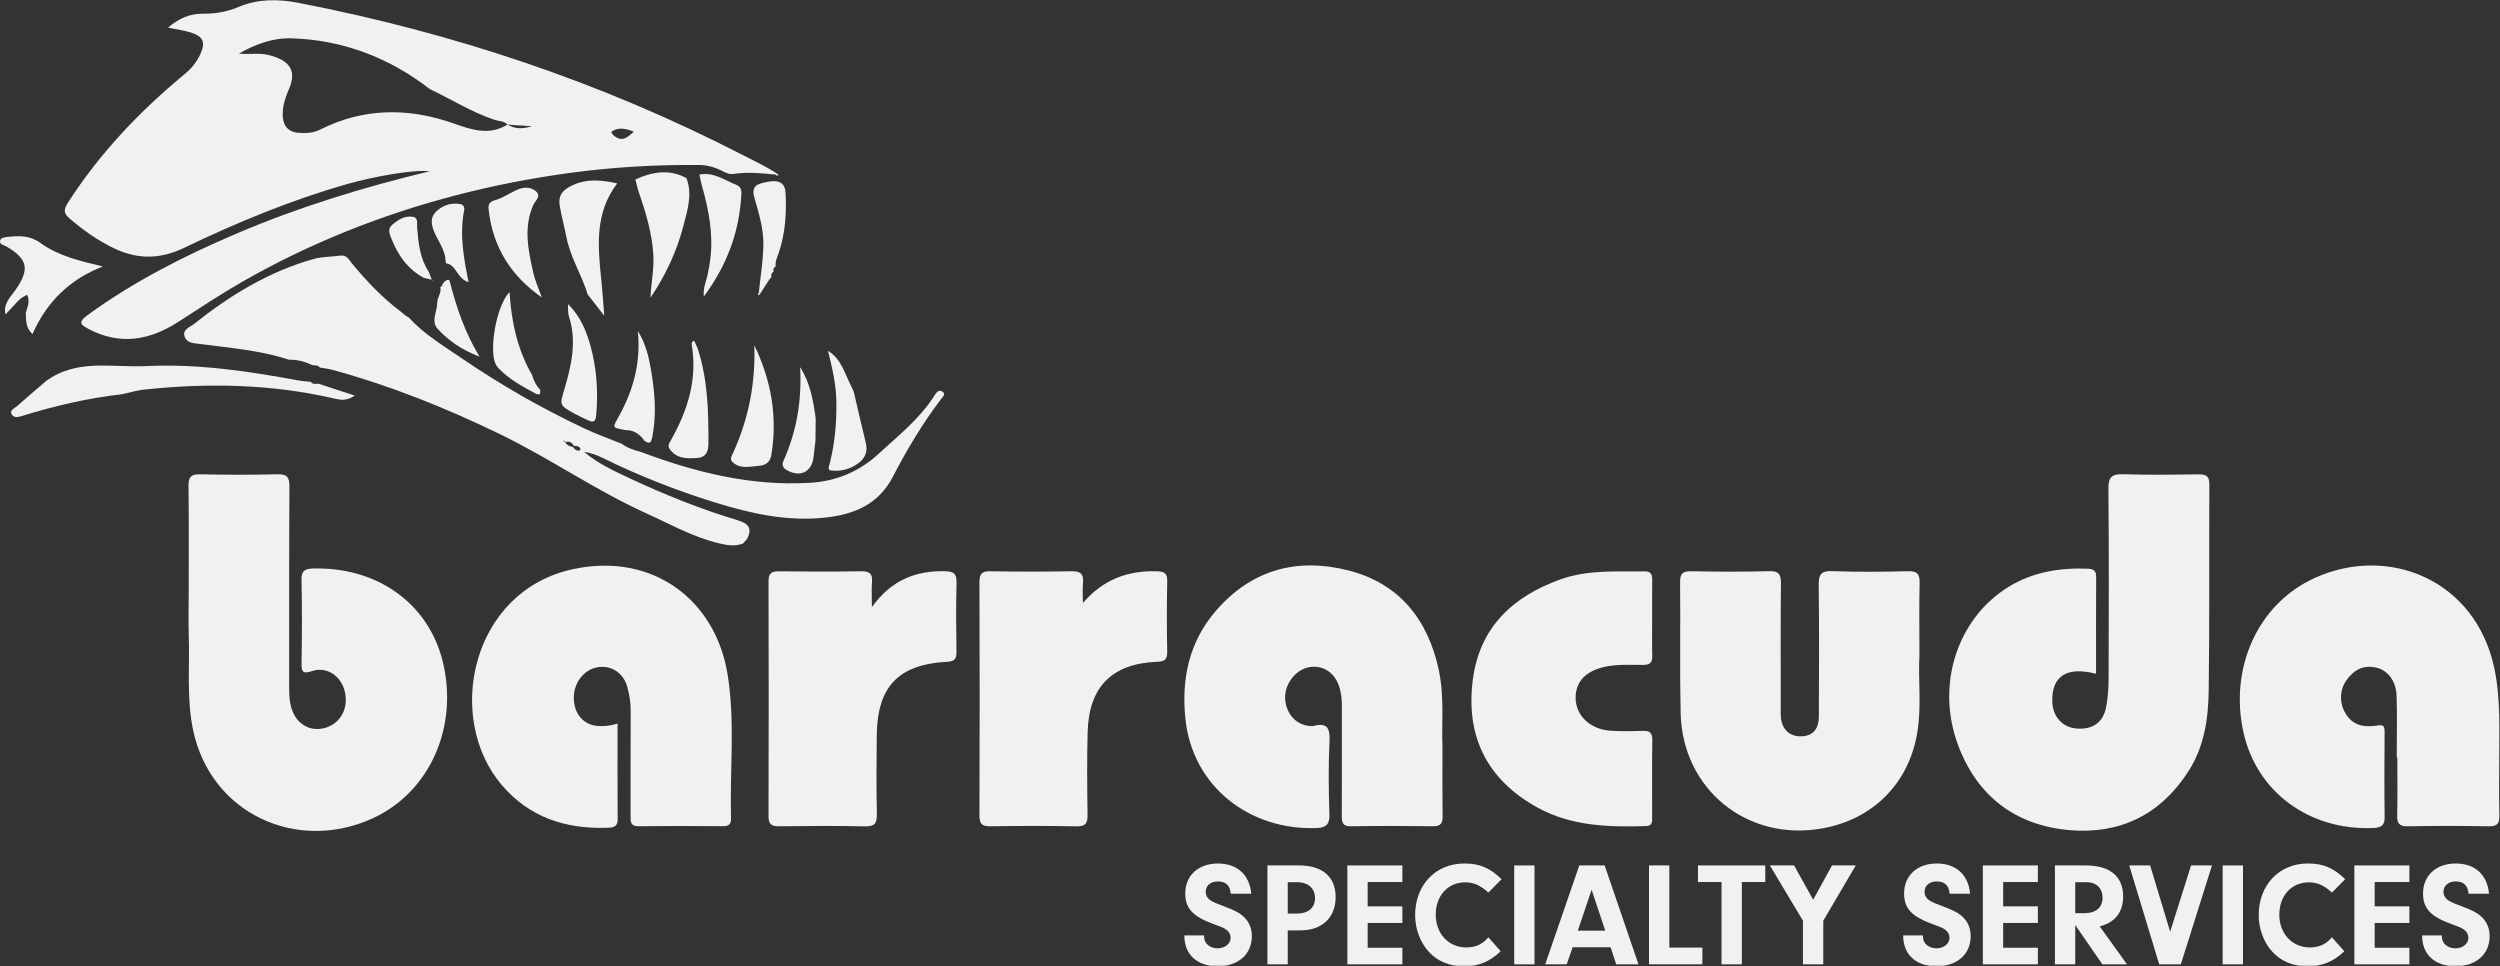 <?xml version="1.0" encoding="UTF-8" standalone="no"?>
<svg
   xmlns:dc="http://purl.org/dc/elements/1.1/"
   xmlns:cc="http://creativecommons.org/ns#"
   xmlns:rdf="http://www.w3.org/1999/02/22-rdf-syntax-ns#"
   xmlns:svg="http://www.w3.org/2000/svg"
   xmlns="http://www.w3.org/2000/svg"
   viewBox="0 0 392.576 151.733"
   height="151.733"
   width="392.576"
   xml:space="preserve"
   id="svg2926"
   version="1.1"><rect x="0" y="0" width="392.576" height="151.733" fill="#333333" stroke="none"/><defs
     id="defs2930"><clipPath
       id="clipPath2942"
       clipPathUnits="userSpaceOnUse"><path
         id="path2940"
         d="M 0,113.8 H 294.432 V 0.06 L 0,0.06 Z" /></clipPath><clipPath
       id="clipPath2986"
       clipPathUnits="userSpaceOnUse"><path
         id="path2984"
         d="M 0,113.8 H 294.432 V 0.06 L 0,0.06 Z" /></clipPath><clipPath
       id="clipPath3082"
       clipPathUnits="userSpaceOnUse"><path
         id="path3080"
         d="M 0,113.8 H 294.432 V 0.06 L 0,0.06 Z" /></clipPath><clipPath
       id="clipPath3102"
       clipPathUnits="userSpaceOnUse"><path
         id="path3100"
         d="M 0,113.8 H 294.432 V 0.06 L 0,0.06 Z" /></clipPath><clipPath
       id="clipPath3132"
       clipPathUnits="userSpaceOnUse"><path
         id="path3130"
         d="M 0,113.8 H 294.432 V 0.06 L 0,0.06 Z" /></clipPath><clipPath
       id="clipPath3158"
       clipPathUnits="userSpaceOnUse"><path
         id="path3156"
         d="M 0,113.8 H 294.432 V 0.06 L 0,0.06 Z" /></clipPath><clipPath
       id="clipPath3174"
       clipPathUnits="userSpaceOnUse"><path
         id="path3172"
         d="M 0,113.8 H 294.432 V 0.06 L 0,0.06 Z" /></clipPath></defs><g
     transform="matrix(1.333,0,0,-1.333,0,151.733)"
     id="g2934"><g
       id="g2936"><g
         clip-path="url(#clipPath2942)"
         id="g2938"><g
           transform="translate(282.342,24.597)"
           id="g2944"><path
             id="path2946"
             style="fill:#f1f1f2;fill-opacity:1;fill-rule:nonzero;stroke:none"
             d="m 0,0 c 0,2.418 0.063,4.839 -0.02,7.254 -0.062,1.764 -1.028,3.007 -2.37,3.324 -1.516,0.36 -2.656,-0.251 -3.522,-1.462 C -6.788,7.892 -6.776,6.28 -5.923,5.008 -5.027,3.675 -3.69,3.542 -2.297,3.763 c 0.687,0.109 0.87,-0.03 0.866,-0.705 -0.023,-3.377 -0.039,-6.754 0.004,-10.129 0.015,-1.108 -0.647,-1.217 -1.455,-1.245 -7.426,-0.254 -13.582,4.217 -15.163,11.218 -1.717,7.605 1.663,15.202 8.39,18.249 8.697,3.942 18.927,-0.239 21.142,-10.604 0.785,-3.675 0.57,-7.415 0.583,-11.137 0.007,-2.066 -0.038,-4.134 0.018,-6.198 C 12.114,-7.73 11.889,-8.13 10.845,-8.109 7.672,-8.047 4.495,-8.047 1.322,-8.11 0.29,-8.131 0.029,-7.763 0.051,-6.803 0.104,-4.536 0.068,-2.268 0.068,0 0.045,0 0.023,0 0,0" /></g></g></g><g
       transform="translate(169.927,25.871)"
       id="g2948"><path
         id="path2950"
         style="fill:#f1f1f2;fill-opacity:1;fill-rule:nonzero;stroke:none"
         d="m 0,0 c 0,-3.188 -0.023,-5.705 0.014,-8.223 0.012,-0.835 -0.259,-1.16 -1.123,-1.151 -3.223,0.036 -6.446,0.05 -9.668,-0.005 -1.063,-0.018 -1.086,0.54 -1.083,1.323 0.016,4.28 -0.002,8.56 0.011,12.84 0.003,0.866 -0.093,1.704 -0.399,2.517 -0.591,1.569 -2.016,2.378 -3.59,2.033 -1.553,-0.341 -2.816,-2.089 -2.696,-3.735 0.126,-1.742 1.308,-3.043 2.871,-3.16 0.151,-0.011 0.311,-0.041 0.451,-0.003 1.673,0.435 1.985,-0.286 1.906,-1.853 -0.146,-2.863 -0.105,-5.74 -0.012,-8.607 0.038,-1.16 -0.448,-1.515 -1.45,-1.558 -7.848,-0.334 -14.692,4.803 -15.518,12.892 -0.478,4.674 0.425,9.014 3.593,12.69 4.184,4.852 9.545,6.287 15.546,4.777 C -5.11,19.26 -1.69,14.993 -0.421,8.963 0.25,5.777 -0.127,2.542 0,0" /></g><g
       transform="translate(127.567,42.794)"
       id="g2952"><path
         id="path2954"
         style="fill:#f1f1f2;fill-opacity:1;fill-rule:nonzero;stroke:none"
         d="M 0,0 C 2.366,2.75 5.246,3.83 8.692,3.736 9.564,3.712 9.954,3.539 9.934,2.566 9.878,-0.204 9.876,-2.977 9.935,-5.747 9.956,-6.722 9.561,-6.89 8.698,-6.927 3.406,-7.154 0.699,-9.893 0.559,-15.217 c -0.085,-3.223 -0.057,-6.45 -0.011,-9.675 0.014,-0.984 -0.164,-1.441 -1.3,-1.418 -3.375,0.072 -6.753,0.056 -10.129,0.006 -0.961,-0.013 -1.309,0.242 -1.305,1.26 0.035,9.171 0.034,18.343 0,27.515 -0.003,1.008 0.329,1.283 1.3,1.267 3.174,-0.051 6.35,-0.055 9.524,10e-4 C -0.321,3.759 0.119,3.463 0.015,2.383 -0.06,1.595 0,0.795 0,0" /></g><g
       transform="translate(22.23,43.599)"
       id="g2956"><path
         id="path2958"
         style="fill:#f1f1f2;fill-opacity:1;fill-rule:nonzero;stroke:none"
         d="m 0,0 c 0,4.334 0.032,8.669 -0.023,13.003 -0.014,1.073 0.333,1.372 1.377,1.351 3.023,-0.062 6.049,-0.073 9.071,0.004 1.132,0.029 1.447,-0.299 1.44,-1.435 -0.049,-7.912 -0.022,-15.825 -0.028,-23.738 -10e-4,-0.963 0.045,-1.908 0.425,-2.815 0.709,-1.692 2.376,-2.432 4.088,-1.795 1.749,0.653 2.579,2.571 1.948,4.503 -0.547,1.676 -2.153,2.638 -3.771,2.095 -1.014,-0.34 -1.254,-0.162 -1.234,0.9 0.058,3.275 0.066,6.552 -0.004,9.827 -0.024,1.105 0.397,1.333 1.396,1.358 7.543,0.189 13.563,-4.119 15.244,-10.97 1.872,-7.631 -1.482,-15.352 -8.251,-18.457 -8.903,-4.084 -19.053,0.512 -21.15,10.346 -0.8,3.756 -0.39,7.524 -0.52,11.288 C -0.043,-3.025 0,-1.512 0,0" /></g><g
       transform="translate(246.922,34.453)"
       id="g2960"><path
         id="path2962"
         style="fill:#f1f1f2;fill-opacity:1;fill-rule:nonzero;stroke:none"
         d="m 0,0 c -3.49,0.913 -5.265,-0.31 -5.155,-3.31 0.064,-1.746 1.204,-3.002 2.846,-3.136 1.906,-0.156 3.165,0.716 3.503,2.556 0.189,1.034 0.279,2.1 0.282,3.151 0.023,7.506 0.053,15.014 -0.023,22.521 -0.014,1.437 0.438,1.771 1.786,1.727 2.919,-0.096 5.843,-0.056 8.765,-0.014 0.905,0.013 1.349,-0.132 1.342,-1.211 -0.049,-8.112 0.038,-16.224 -0.079,-24.335 -0.047,-3.27 -0.534,-6.531 -2.361,-9.393 -3.257,-5.104 -8.04,-7.474 -13.955,-6.98 -6.419,0.537 -10.984,3.986 -13.24,10.113 -2.601,7.07 -0.034,14.872 6.011,18.571 2.844,1.739 5.992,2.242 9.275,2.123 0.651,-0.024 1.02,-0.197 1.015,-0.956 C -0.013,7.653 0,3.879 0,0" /></g><g
       transform="translate(226.114,36.573)"
       id="g2964"><path
         id="path2966"
         style="fill:#f1f1f2;fill-opacity:1;fill-rule:nonzero;stroke:none"
         d="m 0,0 c -0.171,-2.682 0.289,-5.961 -0.284,-9.214 -1.03,-5.842 -5.17,-10.008 -11.063,-11.101 -8.876,-1.648 -16.591,4.55 -16.785,13.586 -0.11,5.133 -0.012,10.271 -0.062,15.407 -0.009,0.983 0.285,1.301 1.278,1.282 3.07,-0.056 6.144,-0.077 9.214,0.009 1.208,0.033 1.396,-0.44 1.385,-1.497 -0.048,-4.833 -0.021,-9.668 -0.02,-14.502 0,-0.403 -0.025,-0.808 0.011,-1.208 0.122,-1.411 1.016,-2.265 2.328,-2.249 1.39,0.015 2.141,0.779 2.148,2.342 0.024,5.135 0.049,10.272 -0.017,15.407 -0.017,1.262 0.214,1.772 1.626,1.714 C -7.276,9.856 -4.3,9.897 -1.331,9.963 -0.257,9.987 0.047,9.631 0.021,8.586 -0.043,5.919 0,3.249 0,0" /></g><g
       transform="translate(72.751,28.594)"
       id="g2968"><path
         id="path2970"
         style="fill:#f1f1f2;fill-opacity:1;fill-rule:nonzero;stroke:none"
         d="m 0,0 c 0,-3.846 -0.017,-7.567 0.011,-11.289 0.008,-1.033 -0.768,-0.975 -1.351,-0.992 -4.822,-0.15 -9.066,1.261 -12.271,5.002 -6.805,7.938 -3.646,22.909 8.393,25.474 9.315,1.986 16.788,-3.586 18.194,-12.489 0.883,-5.594 0.235,-11.266 0.386,-16.9 0.017,-0.638 -0.239,-0.901 -0.888,-0.898 -3.326,0.017 -6.653,0.034 -9.978,-0.009 -1.026,-0.012 -0.964,0.594 -0.963,1.277 C 1.539,-6.742 1.519,-2.66 1.546,1.422 1.553,2.445 1.399,3.434 1.12,4.398 0.655,5.999 -0.78,6.896 -2.341,6.633 -4.009,6.351 -5.222,4.735 -5.155,2.882 -5.091,1.093 -3.981,-0.159 -2.34,-0.286 -1.594,-0.344 -0.856,-0.273 0,0" /></g><g
       transform="translate(102.709,42.308)"
       id="g2972"><path
         id="path2974"
         style="fill:#f1f1f2;fill-opacity:1;fill-rule:nonzero;stroke:none"
         d="M 0,0 C 2.322,3.231 5.191,4.294 8.617,4.23 9.675,4.21 9.997,3.914 9.972,2.86 9.905,0.143 9.922,-2.579 9.965,-5.298 9.979,-6.149 9.693,-6.393 8.849,-6.439 c -5.747,-0.322 -8.21,-2.92 -8.274,-8.696 -0.034,-3.071 -0.052,-6.144 0.012,-9.216 0.023,-1.085 -0.225,-1.503 -1.407,-1.476 -3.372,0.079 -6.748,0.052 -10.122,0.011 -0.899,-0.011 -1.236,0.247 -1.233,1.192 0.028,9.216 0.028,18.433 0,27.649 -0.003,0.944 0.331,1.206 1.231,1.195 3.223,-0.04 6.447,-0.048 9.67,0.003 C -0.299,4.238 0.105,3.958 0.015,2.95 -0.058,2.152 0,1.343 0,0" /></g><g
       transform="translate(194.628,40.936)"
       id="g2976"><path
         id="path2978"
         style="fill:#f1f1f2;fill-opacity:1;fill-rule:nonzero;stroke:none"
         d="m 0,0 c 0,-1.462 -0.029,-2.924 0.012,-4.385 0.023,-0.794 -0.299,-1.046 -1.066,-1.051 -1.406,-0.008 -2.81,0.09 -4.218,-0.164 -2.435,-0.439 -3.77,-1.72 -3.744,-3.759 0.025,-2.049 1.701,-3.659 4.094,-3.826 1.254,-0.088 2.521,-0.063 3.779,-0.017 0.817,0.029 1.174,-0.195 1.161,-1.091 -0.045,-3.023 -0.017,-6.048 -0.02,-9.071 0,-0.507 0.06,-1.034 -0.712,-1.058 -4.409,-0.134 -8.785,-0.022 -12.782,2.174 -5.98,3.287 -8.507,8.446 -7.625,15.117 0.812,6.132 4.714,9.783 10.364,11.787 3.214,1.14 6.553,0.885 9.87,0.927 C -0.106,5.593 0.017,5.181 0.007,4.535 -0.015,3.023 0,1.512 0,0" /></g><g
       id="g2980"><g
         clip-path="url(#clipPath2986)"
         id="g2982"><g
           transform="translate(0.65,76.793)"
           id="g2988"><path
             id="path2990"
             style="fill:#f1f1f2;fill-opacity:1;fill-rule:nonzero;stroke:none"
             d="M 0,0 C -0.299,1.2 0.535,1.983 1.119,2.804 2.882,5.282 2.663,6.505 0.08,8.015 -0.205,8.181 -0.721,8.214 -0.642,8.659 -0.575,9.041 -0.131,9.084 0.228,9.125 1.589,9.278 2.856,9.315 4.106,8.418 6.255,6.876 8.813,6.262 11.471,5.647 7.618,4.154 4.886,1.533 3.171,-2.319 2.303,-1.508 2.454,-0.632 2.383,0.174 2.579,0.839 2.912,1.497 2.551,2.314 2.202,2.107 1.92,1.998 1.715,1.807 1.321,1.44 0.971,1.028 0.603,0.634 0.401,0.423 0.201,0.211 0,0" /></g><g
           transform="translate(74.663,98.322)"
           id="g2992"><path
             id="path2994"
             style="fill:#f1f1f2;fill-opacity:1;fill-rule:nonzero;stroke:none"
             d="m 0,0 c -0.941,0.363 -1.77,0.543 -2.567,0.043 -0.182,-0.114 0.104,-0.431 0.3,-0.58 C -1.369,-1.213 -0.74,-0.706 0,0 Z m -14.877,0.83 c 0.778,-0.472 1.595,-0.584 2.88,-0.194 -1.235,0.081 -2.059,0.135 -2.883,0.19 -0.408,0.444 -1.01,0.394 -1.518,0.562 -2.686,0.888 -5.062,2.416 -7.602,3.604 l 0.014,-0.013 c -4.813,3.734 -10.26,5.826 -16.347,6.013 -2.183,0.067 -4.265,-0.698 -6.183,-1.8 1.159,-0.135 2.297,0.113 3.431,-0.154 2.768,-0.652 3.337,-2.033 2.452,-4.046 -0.386,-0.879 -0.686,-1.795 -0.726,-2.752 -0.051,-1.232 0.389,-2.227 1.767,-2.369 0.893,-0.092 1.82,-0.047 2.657,0.375 5.155,2.596 10.462,2.583 15.774,0.697 2.155,-0.764 4.16,-1.414 6.284,-0.113 z m 31.588,-5.892 c -1.649,0.157 -3.297,0.342 -4.956,0.078 -0.523,-0.083 -0.979,0.172 -1.432,0.397 -0.822,0.408 -1.692,0.649 -2.612,0.657 -5.076,0.045 -10.114,-0.243 -15.165,-0.924 -4.538,-0.611 -8.999,-1.475 -13.41,-2.621 -8.885,-2.309 -17.351,-5.678 -25.328,-10.25 -2.578,-1.478 -5.04,-3.131 -7.539,-4.731 -3.304,-2.115 -6.758,-2.733 -10.412,-0.833 -0.941,0.489 -1.442,0.77 -0.212,1.667 5.475,3.995 11.474,7.027 17.673,9.662 7.255,3.084 14.777,5.396 22.612,7.283 -1.773,0.257 -6.608,-0.626 -9.589,-1.471 -6.686,-1.893 -13.075,-4.545 -19.318,-7.542 -2.76,-1.326 -5.356,-1.394 -8.096,-0.127 -1.988,0.919 -3.729,2.166 -5.382,3.576 -0.705,0.601 -0.745,1.025 -0.206,1.865 3.735,5.821 8.428,10.754 13.736,15.137 0.79,0.652 1.429,1.417 1.857,2.349 0.634,1.383 0.371,2.086 -1.057,2.549 -0.805,0.261 -1.662,0.363 -2.744,0.589 1.268,1.091 2.582,1.657 4.101,1.644 1.479,-0.013 2.841,0.211 4.239,0.805 2.22,0.945 4.633,0.935 6.969,0.483 18.262,-3.529 35.739,-9.368 52.298,-17.888 1.382,-0.711 2.789,-1.367 4.096,-2.214 -0.042,-0.047 -0.083,-0.093 -0.123,-0.14" /></g></g></g><g
       transform="translate(67.483,61.178)"
       id="g2996"><path
         id="path2998"
         style="fill:#f1f1f2;fill-opacity:1;fill-rule:nonzero;stroke:none"
         d="m 0,0 c 0.208,-0.286 0.448,-0.519 0.841,-0.405 0.034,0.01 0.067,0.184 0.033,0.242 C 0.701,0.135 0.382,0.102 0.099,0.143 -0.123,0.58 -0.473,0.704 -0.931,0.564 -0.936,0.688 -0.926,0.833 -1.115,0.691 -1.048,0.654 -0.981,0.618 -0.914,0.582 -0.718,0.217 -0.393,0.056 0,0 Z m 20.043,-11.375 c -0.94,-0.386 -1.878,-0.203 -2.815,0.019 -3.038,0.716 -5.735,2.252 -8.546,3.522 -5.987,2.705 -11.388,6.491 -17.282,9.348 -6.341,3.073 -12.875,5.701 -19.693,7.56 -0.481,0.131 -0.982,0.186 -1.475,0.277 l -0.006,-0.032 c -0.229,0.36 -0.616,0.26 -0.947,0.326 -0.864,0.428 -1.774,0.652 -2.741,0.634 -3.398,1.118 -6.949,1.386 -10.463,1.846 -0.724,0.095 -1.527,0.11 -1.796,0.831 -0.329,0.885 0.617,1.149 1.125,1.554 4.234,3.37 8.789,6.149 14.055,7.627 1.036,0.291 2.091,0.252 3.131,0.403 0.784,0.114 1.041,-0.511 1.405,-0.947 1.736,-2.088 3.588,-4.054 5.772,-5.682 0.147,-0.126 0.294,-0.254 0.442,-0.382 0.159,-0.095 0.318,-0.191 0.477,-0.286 l -0.018,0.01 c 1.768,-1.948 4.014,-3.289 6.15,-4.749 C -8.525,7.32 -3.638,4.518 1.474,2.123 2.871,1.468 4.333,0.949 5.766,0.368 6.412,-0.123 7.167,-0.36 7.937,-0.563 c 6.441,-2.415 13.001,-4.076 19.984,-3.663 3.187,0.188 5.864,1.354 8.14,3.455 2.318,2.139 4.83,4.108 6.542,6.836 0.205,0.326 0.519,0.767 0.962,0.438 C 43.977,6.195 43.546,5.866 43.359,5.62 41.194,2.764 39.356,-0.307 37.719,-3.475 36.01,-6.78 33.157,-7.943 29.751,-8.32 25.256,-8.817 20.96,-7.846 16.712,-6.531 12.139,-5.117 7.703,-3.358 3.407,-1.245 2.76,-0.926 2.076,-0.683 1.329,-0.588 c 1.593,-1.344 3.445,-2.207 5.279,-3.066 4.148,-1.941 8.391,-3.66 12.784,-4.972 1.309,-0.391 1.809,-0.994 1.088,-2.27 -0.145,-0.159 -0.291,-0.319 -0.437,-0.479" /></g><g
       transform="translate(14.253,67.373)"
       id="g3000"><path
         id="path3002"
         style="fill:#f1f1f2;fill-opacity:1;fill-rule:nonzero;stroke:none"
         d="m 0,0 c -3.941,-0.453 -7.785,-1.355 -11.571,-2.521 -0.439,-0.135 -0.983,-0.307 -1.266,0.106 -0.364,0.536 0.278,0.749 0.573,1.012 1.118,0.998 2.266,1.962 3.404,2.939 3.603,2.701 7.83,1.596 11.794,1.791 6.026,0.296 11.994,-0.581 17.918,-1.68 0.49,-0.09 0.993,-0.118 1.49,-0.175 L 22.334,1.498 C 22.58,1.146 22.938,1.237 23.278,1.257 L 23.247,1.259 C 24.586,0.821 25.926,0.383 27.535,-0.143 26.559,-0.818 25.837,-0.658 25.118,-0.492 17.711,1.222 10.229,1.362 2.706,0.56 1.912,0.475 1.134,0.236 0.349,0.069 0.232,0.046 0.116,0.023 0,0" /></g><g
       transform="translate(69.227,79.146)"
       id="g3004"><path
         id="path3006"
         style="fill:#f1f1f2;fill-opacity:1;fill-rule:nonzero;stroke:none"
         d="m 0,0 c -0.69,2.308 -2.052,4.365 -2.503,6.762 -0.231,1.227 -0.582,2.425 -0.785,3.665 -0.219,1.344 0.444,1.928 1.478,2.42 1.747,0.83 3.525,0.618 5.316,0.224 l -0.01,0.018 C 0.284,8.892 1.484,4.143 1.801,-0.495 1.84,-1.066 1.887,-1.637 1.953,-2.511 1.257,-1.615 0.751,-0.963 0.245,-0.313 0.164,-0.21 0.082,-0.105 0,0" /></g><g
       transform="translate(74.845,92.686)"
       id="g3008"><path
         id="path3010"
         style="fill:#f1f1f2;fill-opacity:1;fill-rule:nonzero;stroke:none"
         d="M 0,0 C 1.987,0.903 3.988,1.264 6.027,0.158 L 6.02,0.163 c 0.724,-1.914 0.13,-3.75 -0.346,-5.586 -0.792,-3.061 -2.119,-5.878 -3.887,-8.504 0.062,1.715 0.439,3.379 0.332,5.077 C 1.959,-6.332 1.253,-3.942 0.43,-1.577 0.25,-1.062 0.146,-0.52 0.007,0.009 L 0,0" /></g><g
       transform="translate(63.826,78.792)"
       id="g3012"><path
         id="path3014"
         style="fill:#f1f1f2;fill-opacity:1;fill-rule:nonzero;stroke:none"
         d="m 0,0 c -3.663,2.541 -5.771,5.957 -6.261,10.317 -0.071,0.635 0.05,0.936 0.776,1.143 0.944,0.268 1.781,0.889 2.702,1.269 0.726,0.3 1.557,0.284 2.134,-0.263 0.608,-0.577 -0.14,-1.085 -0.358,-1.581 C -2.173,8.232 -1.602,5.58 -1.011,2.943 -0.786,1.937 -0.343,0.979 0,0" /></g><g
       transform="translate(88.862,73.155)"
       id="g3016"><path
         id="path3018"
         style="fill:#f1f1f2;fill-opacity:1;fill-rule:nonzero;stroke:none"
         d="m 0,0 c 1.983,-4.104 2.748,-8.398 2.005,-12.927 -0.134,-0.821 -0.656,-1.218 -1.442,-1.272 -1.083,-0.076 -2.234,-0.438 -3.152,0.462 -0.35,0.342 -0.041,0.77 0.118,1.121 C -0.657,-8.612 0.146,-4.42 0,0" /></g><g
       transform="translate(82.374,93.257)"
       id="g3020"><path
         id="path3022"
         style="fill:#f1f1f2;fill-opacity:1;fill-rule:nonzero;stroke:none"
         d="m 0,0 c 1.684,0.353 2.988,-0.668 4.416,-1.231 0.425,-0.168 0.57,-0.547 0.549,-0.984 -0.212,-4.367 -1.592,-8.31 -4.437,-12.161 -0.067,1.1 0.263,1.744 0.418,2.418 0.157,0.68 0.28,1.372 0.363,2.065 0.355,2.946 -0.194,5.789 -1.002,8.602 -0.123,0.43 -0.192,0.875 -0.286,1.313 L 0,0" /></g><g
       transform="translate(100.58,67.653)"
       id="g3024"><path
         id="path3026"
         style="fill:#f1f1f2;fill-opacity:1;fill-rule:nonzero;stroke:none"
         d="M 0,0 C 0.468,-1.995 0.926,-3.992 1.41,-5.983 1.649,-6.971 1.397,-7.743 0.576,-8.36 -0.4,-9.095 -1.497,-9.386 -2.686,-9.247 c -0.45,0.053 -0.234,0.498 -0.173,0.735 0.63,2.442 0.847,4.943 0.804,7.439 C -2.088,0.909 -2.55,2.866 -3.038,4.844 -1.43,3.871 -1.049,2.085 -0.256,0.58 -0.171,0.387 -0.085,0.193 0,0" /></g><g
       transform="translate(66.901,78.007)"
       id="g3028"><path
         id="path3030"
         style="fill:#f1f1f2;fill-opacity:1;fill-rule:nonzero;stroke:none"
         d="m 0,0 c 1.451,-1.398 2.167,-3.142 2.665,-4.947 0.725,-2.627 0.91,-5.322 0.674,-8.05 -0.066,-0.765 -0.238,-1.052 -0.986,-0.682 -0.494,0.244 -1.004,0.461 -1.488,0.724 -1.951,1.062 -1.833,1.036 -1.237,3.071 0.803,2.739 1.427,5.532 0.5,8.405 C -0.021,-1.021 0.038,-0.495 0,0" /></g><g
       transform="translate(82.185,72.775)"
       id="g3032"><path
         id="path3034"
         style="fill:#f1f1f2;fill-opacity:1;fill-rule:nonzero;stroke:none"
         d="m 0,0 c 1.186,-3.615 1.282,-7.358 1.27,-11.108 -0.003,-0.864 -0.148,-1.711 -1.359,-1.791 -1.249,-0.083 -2.423,-0.087 -3.225,1.085 -0.248,0.36 -0.034,0.658 0.142,0.969 1.986,3.517 3.174,7.209 2.47,11.315 -0.036,0.214 0.056,0.387 0.299,0.431 C -0.269,0.602 -0.135,0.301 0,0" /></g><g
       transform="translate(73.743,63.152)"
       id="g3036"><path
         id="path3038"
         style="fill:#f1f1f2;fill-opacity:1;fill-rule:nonzero;stroke:none"
         d="M 0,0 C -1.761,0.332 -1.599,0.244 -0.754,1.789 0.912,4.835 1.768,8.115 1.392,11.675 2.336,10.208 2.72,8.52 2.989,6.864 3.397,4.35 3.613,1.802 3.105,-0.756 2.965,-1.46 2.839,-1.672 2.205,-1.271 1.649,-0.538 0.995,0.026 0,0" /></g><g
       transform="translate(90.602,80.861)"
       id="g3040"><path
         id="path3042"
         style="fill:#f1f1f2;fill-opacity:1;fill-rule:nonzero;stroke:none"
         d="m 0,0 c -0.353,-0.547 -0.706,-1.095 -1.059,-1.642 -0.049,0.045 -0.1,0.089 -0.152,0.132 0.189,1.838 0.49,3.672 0.537,5.513 0.051,1.961 -0.538,3.866 -1.072,5.731 -0.402,1.409 0.49,1.569 1.352,1.771 1.5,0.352 2.261,-0.049 2.33,-1.219 C 2.077,7.871 1.91,5.477 1.129,3.161 0.954,2.639 0.681,2.142 0.783,1.561 L 0.792,1.578 C 0.49,1.453 0.471,1.211 0.526,0.938 L 0.534,0.955 C 0.252,0.821 0.233,0.578 0.267,0.312 L 0.278,0.328 C 0.181,0.214 0.084,0.1 -0.013,-0.014 L 0,0" /></g><g
       transform="translate(62.676,69.658)"
       id="g3044"><path
         id="path3046"
         style="fill:#f1f1f2;fill-opacity:1;fill-rule:nonzero;stroke:none"
         d="M 0,0 C 0.207,-0.64 0.461,-1.254 0.956,-1.736 1.013,-2.183 0.928,-2.469 0.403,-2.186 -1.142,-1.353 -2.688,-0.52 -3.922,0.767 -4.06,0.911 -4.191,1.073 -4.278,1.25 -5.113,2.964 -4.181,8.228 -2.649,9.764 -2.441,6.239 -1.715,2.975 0,0" /></g><g
       transform="translate(96.062,61.87)"
       id="g3048"><path
         id="path3050"
         style="fill:#f1f1f2;fill-opacity:1;fill-rule:nonzero;stroke:none"
         d="m 0,0 c -0.071,-0.595 -0.154,-1.189 -0.21,-1.786 -0.171,-1.806 -1.514,-2.536 -3.103,-1.675 -0.444,0.24 -0.7,0.589 -0.465,1.109 1.581,3.513 2.189,7.196 1.971,11.06 1.186,-1.851 1.55,-3.934 1.836,-6.04 C 0.019,1.779 0.009,0.89 0,0" /></g><g
       transform="translate(52.482,83.118)"
       id="g3052"><path
         id="path3054"
         style="fill:#f1f1f2;fill-opacity:1;fill-rule:nonzero;stroke:none"
         d="M 0,0 C -0.04,1.464 -1.111,2.531 -1.503,3.879 -1.778,4.826 -1.576,5.41 -0.899,5.968 -0.116,6.613 0.786,6.849 1.775,6.663 2.105,6.601 2.264,6.284 2.2,5.96 1.644,3.156 2.119,0.395 2.719,-2.527 1.334,-2.127 1.314,-0.487 0.066,-0.311 0.044,-0.207 0.022,-0.104 0,0" /></g><g
       transform="translate(52.395,80.681)"
       id="g3056"><path
         id="path3058"
         style="fill:#f1f1f2;fill-opacity:1;fill-rule:nonzero;stroke:none"
         d="m 0,0 c 0.202,0.095 0.482,0.39 0.588,-0.014 0.778,-2.991 1.732,-5.913 3.501,-8.857 -2.108,0.816 -3.657,1.888 -4.931,3.287 -0.817,0.898 -0.044,2.022 -0.048,3.044 -0.003,0.644 0.535,1.203 0.367,1.893 l -0.03,-0.004 c 0.213,0.012 0.266,0.163 0.29,0.339 L -0.278,-0.33 c 0.095,0.116 0.19,0.231 0.285,0.347 L 0,0" /></g><g
       transform="translate(49.94,81.088)"
       id="g3060"><path
         id="path3062"
         style="fill:#f1f1f2;fill-opacity:1;fill-rule:nonzero;stroke:none"
         d="m 0,0 c -1.888,1.018 -3.047,2.637 -3.814,4.589 -0.224,0.57 -0.506,1.165 0.054,1.651 0.686,0.595 1.471,1.112 2.433,0.962 0.7,-0.109 0.488,-0.784 0.524,-1.235 C -0.657,4.121 -0.482,2.29 0.587,0.69 0.698,0.392 0.809,0.094 0.919,-0.204 L 0.917,-0.207 C 0.611,-0.138 0.305,-0.069 0,0" /></g><g
       transform="translate(89.543,79.219)"
       id="g3064"><path
         id="path3066"
         style="fill:#f1f1f2;fill-opacity:1;fill-rule:nonzero;stroke:none"
         d="M 0,0 C -0.055,-0.062 -0.147,-0.185 -0.159,-0.177 -0.32,-0.079 -0.253,0.029 -0.151,0.131 -0.101,0.089 -0.05,0.045 0,0" /></g><g
       transform="translate(91.497,93.4)"
       id="g3068"><path
         id="path3070"
         style="fill:#f1f1f2;fill-opacity:1;fill-rule:nonzero;stroke:none"
         d="M 0,0 C 0.072,-0.058 0.211,-0.157 0.205,-0.168 0.084,-0.369 -0.019,-0.245 -0.121,-0.139 -0.082,-0.093 -0.041,-0.046 0,0" /></g><g
       transform="translate(50.859,80.884)"
       id="g3072"><path
         id="path3074"
         style="fill:#f1f1f2;fill-opacity:1;fill-rule:nonzero;stroke:none"
         d="M 0,0 C 0.043,-0.039 0.086,-0.079 0.129,-0.118 0.101,-0.114 0.061,-0.121 0.045,-0.105 0.02,-0.079 0.012,-0.038 -0.003,-0.003 L 0,0" /></g><g
       id="g3076"><g
         clip-path="url(#clipPath3082)"
         id="g3078"><g
           transform="translate(141.844,3.633)"
           id="g3084"><path
             id="path3086"
             style="fill:#f1f1f2;fill-opacity:1;fill-rule:nonzero;stroke:none"
             d="m 0,0 v -0.156 c 0,-0.787 0.681,-1.363 1.59,-1.363 0.874,0 1.538,0.542 1.538,1.24 0,0.367 -0.175,0.698 -0.473,0.926 -0.296,0.227 -0.506,0.314 -1.415,0.646 -2.55,0.91 -3.459,1.87 -3.459,3.652 0,2.114 1.555,3.529 3.844,3.529 2.271,0 3.738,-1.328 3.931,-3.563 H 3.145 C 3.058,5.888 2.568,6.36 1.625,6.36 0.769,6.36 0.193,5.871 0.193,5.137 0.193,4.664 0.437,4.298 0.908,4.037 1.223,3.862 1.416,3.775 2.271,3.46 3.547,2.988 4.193,2.656 4.7,2.167 5.311,1.59 5.626,0.805 5.626,-0.086 c 0,-2.132 -1.608,-3.547 -4.018,-3.547 -2.446,0 -3.949,1.397 -3.931,3.633 H 0" /></g></g></g><g
       transform="translate(152.729,6.202)"
       id="g3088"><path
         id="path3090"
         style="fill:#f1f1f2;fill-opacity:1;fill-rule:nonzero;stroke:none"
         d="m 0,0 c 1.38,0 2.184,0.664 2.184,1.834 0,1.153 -0.822,1.87 -2.132,1.87 H -1.031 V 0 Z M -1.031,-5.975 H -3.424 V 5.678 h 3.721 c 2.76,0 4.315,-1.345 4.315,-3.722 0,-2.428 -1.591,-3.931 -4.158,-3.931 h -1.485 v -4" /></g><g
       transform="translate(161.115,7.057)"
       id="g3092"><path
         id="path3094"
         style="fill:#f1f1f2;fill-opacity:1;fill-rule:nonzero;stroke:none"
         d="M 0,0 H 4.088 V -1.956 H 0 V -4.873 H 4.088 V -6.83 H -2.394 V 4.823 H 4.088 V 2.866 L 0,2.866 V 0" /></g><g
       id="g3096"><g
         clip-path="url(#clipPath3102)"
         id="g3098"><g
           transform="translate(176.786,1.764)"
           id="g3104"><path
             id="path3106"
             style="fill:#f1f1f2;fill-opacity:1;fill-rule:nonzero;stroke:none"
             d="m 0,0 c -1.345,-1.258 -2.603,-1.764 -4.332,-1.764 -1.73,0 -3.145,0.594 -4.176,1.748 -0.995,1.099 -1.572,2.673 -1.572,4.279 0,3.546 2.411,6.08 5.783,6.08 1.799,0 3.021,-0.507 4.402,-1.852 L -1.45,6.919 c -0.944,0.856 -1.747,1.205 -2.725,1.205 -2.044,0 -3.477,-1.572 -3.477,-3.808 0,-2.237 1.503,-3.862 3.599,-3.862 1.065,0 1.887,0.368 2.603,1.189 L 0,0" /></g></g></g><path
       id="path3108"
       style="fill:#f1f1f2;fill-opacity:1;fill-rule:nonzero;stroke:none"
       d="m 178.376,0.227 h 2.393 v 11.653 h -2.393 z" /><g
       transform="translate(187.496,9.014)"
       id="g3110"><path
         id="path3112"
         style="fill:#f1f1f2;fill-opacity:1;fill-rule:nonzero;stroke:none"
         d="M 0,0 -1.625,-4.821 H 1.607 Z M -2.237,-6.778 -2.935,-8.787 H -5.468 L -1.451,2.866 H 1.537 L 5.52,-8.787 H 2.899 l -0.663,2.009 h -4.473" /></g><g
       transform="translate(200.546,2.202)"
       id="g3114"><path
         id="path3116"
         style="fill:#f1f1f2;fill-opacity:1;fill-rule:nonzero;stroke:none"
         d="M 0,0 V -1.975 H -6.289 V 9.678 h 2.393 V 0 H 0" /></g><g
       transform="translate(205.194,0.227)"
       id="g3118"><path
         id="path3120"
         style="fill:#f1f1f2;fill-opacity:1;fill-rule:nonzero;stroke:none"
         d="m 0,0 h -2.394 v 9.696 h -2.777 v 1.957 H 2.761 V 9.696 H 0 V 0" /></g><g
       transform="translate(214.786,0.227)"
       id="g3122"><path
         id="path3124"
         style="fill:#f1f1f2;fill-opacity:1;fill-rule:nonzero;stroke:none"
         d="m 0,0 h -2.394 v 5.136 l -3.895,6.517 h 2.846 L -1.189,7.617 1.03,11.653 H 3.826 L 0,5.136 V 0" /></g><g
       id="g3126"><g
         clip-path="url(#clipPath3132)"
         id="g3128"><g
           transform="translate(226.527,3.633)"
           id="g3134"><path
             id="path3136"
             style="fill:#f1f1f2;fill-opacity:1;fill-rule:nonzero;stroke:none"
             d="m 0,0 v -0.156 c 0,-0.787 0.68,-1.363 1.589,-1.363 0.874,0 1.538,0.542 1.538,1.24 0,0.367 -0.175,0.698 -0.472,0.926 -0.298,0.227 -0.507,0.314 -1.415,0.646 -2.551,0.91 -3.46,1.87 -3.46,3.652 0,2.114 1.555,3.529 3.844,3.529 2.27,0 3.739,-1.328 3.93,-3.563 H 3.143 C 3.056,5.888 2.567,6.36 1.624,6.36 0.767,6.36 0.191,5.871 0.191,5.137 0.191,4.664 0.436,4.298 0.907,4.037 1.222,3.862 1.415,3.775 2.27,3.46 3.546,2.988 4.192,2.656 4.699,2.167 5.31,1.59 5.625,0.805 5.625,-0.086 c 0,-2.132 -1.608,-3.547 -4.019,-3.547 -2.445,0 -3.948,1.397 -3.93,3.633 H 0" /></g></g></g><g
       transform="translate(235.978,7.057)"
       id="g3138"><path
         id="path3140"
         style="fill:#f1f1f2;fill-opacity:1;fill-rule:nonzero;stroke:none"
         d="M 0,0 H 4.088 V -1.956 H 0 V -4.873 H 4.088 V -6.83 H -2.394 V 4.823 H 4.088 V 2.866 L 0,2.866 V 0" /></g><g
       transform="translate(245.552,6.255)"
       id="g3142"><path
         id="path3144"
         style="fill:#f1f1f2;fill-opacity:1;fill-rule:nonzero;stroke:none"
         d="m 0,0 c 1.363,0 2.131,0.663 2.131,1.834 0,1.118 -0.733,1.817 -1.922,1.817 H -1.084 V 0 Z M -1.084,-6.028 H -3.476 V 5.625 H 0.122 C 3.005,5.625 4.56,4.349 4.56,1.956 4.56,0.122 3.599,-1.101 1.799,-1.555 L 5.014,-6.028 H 2.113 l -3.197,4.63 v -4.63" /></g><g
       transform="translate(258.114,11.88)"
       id="g3146"><path
         id="path3148"
         style="fill:#f1f1f2;fill-opacity:1;fill-rule:nonzero;stroke:none"
         d="m 0,0 h 2.463 l -3.669,-11.653 h -2.55 L -7.285,0 h 2.462 L -2.463,-7.809 0,0" /></g><path
       id="path3150"
       style="fill:#f1f1f2;fill-opacity:1;fill-rule:nonzero;stroke:none"
       d="m 261.835,0.227 h 2.394 v 11.653 h -2.394 z" /><g
       id="g3152"><g
         clip-path="url(#clipPath3158)"
         id="g3154"><g
           transform="translate(276.161,1.764)"
           id="g3160"><path
             id="path3162"
             style="fill:#f1f1f2;fill-opacity:1;fill-rule:nonzero;stroke:none"
             d="m 0,0 c -1.345,-1.258 -2.603,-1.764 -4.332,-1.764 -1.731,0 -3.146,0.594 -4.176,1.748 -0.995,1.099 -1.572,2.673 -1.572,4.279 0,3.546 2.411,6.08 5.783,6.08 1.799,0 3.021,-0.507 4.402,-1.852 L -1.45,6.919 c -0.944,0.856 -1.748,1.205 -2.725,1.205 -2.044,0 -3.477,-1.572 -3.477,-3.808 0,-2.237 1.502,-3.862 3.599,-3.862 1.065,0 1.887,0.368 2.603,1.189 L 0,0" /></g></g></g><g
       transform="translate(279.743,7.057)"
       id="g3164"><path
         id="path3166"
         style="fill:#f1f1f2;fill-opacity:1;fill-rule:nonzero;stroke:none"
         d="M 0,0 H 4.088 V -1.956 H 0 V -4.873 H 4.088 V -6.83 H -2.394 V 4.823 H 4.088 V 2.866 L 0,2.866 V 0" /></g><g
       id="g3168"><g
         clip-path="url(#clipPath3174)"
         id="g3170"><g
           transform="translate(287.658,3.633)"
           id="g3176"><path
             id="path3178"
             style="fill:#f1f1f2;fill-opacity:1;fill-rule:nonzero;stroke:none"
             d="m 0,0 v -0.156 c 0,-0.787 0.68,-1.363 1.589,-1.363 0.874,0 1.538,0.542 1.538,1.24 0,0.367 -0.175,0.698 -0.472,0.926 -0.297,0.227 -0.507,0.314 -1.415,0.646 -2.551,0.91 -3.459,1.87 -3.459,3.652 0,2.114 1.555,3.529 3.844,3.529 2.27,0 3.738,-1.328 3.93,-3.563 H 3.144 C 3.057,5.888 2.568,6.36 1.625,6.36 0.768,6.36 0.192,5.871 0.192,5.137 0.192,4.664 0.436,4.298 0.908,4.037 1.222,3.862 1.415,3.775 2.27,3.46 3.546,2.988 4.192,2.656 4.699,2.167 5.31,1.59 5.625,0.805 5.625,-0.086 c 0,-2.132 -1.607,-3.547 -4.018,-3.547 -2.446,0 -3.948,1.397 -3.931,3.633 H 0" /></g></g></g></g></svg>